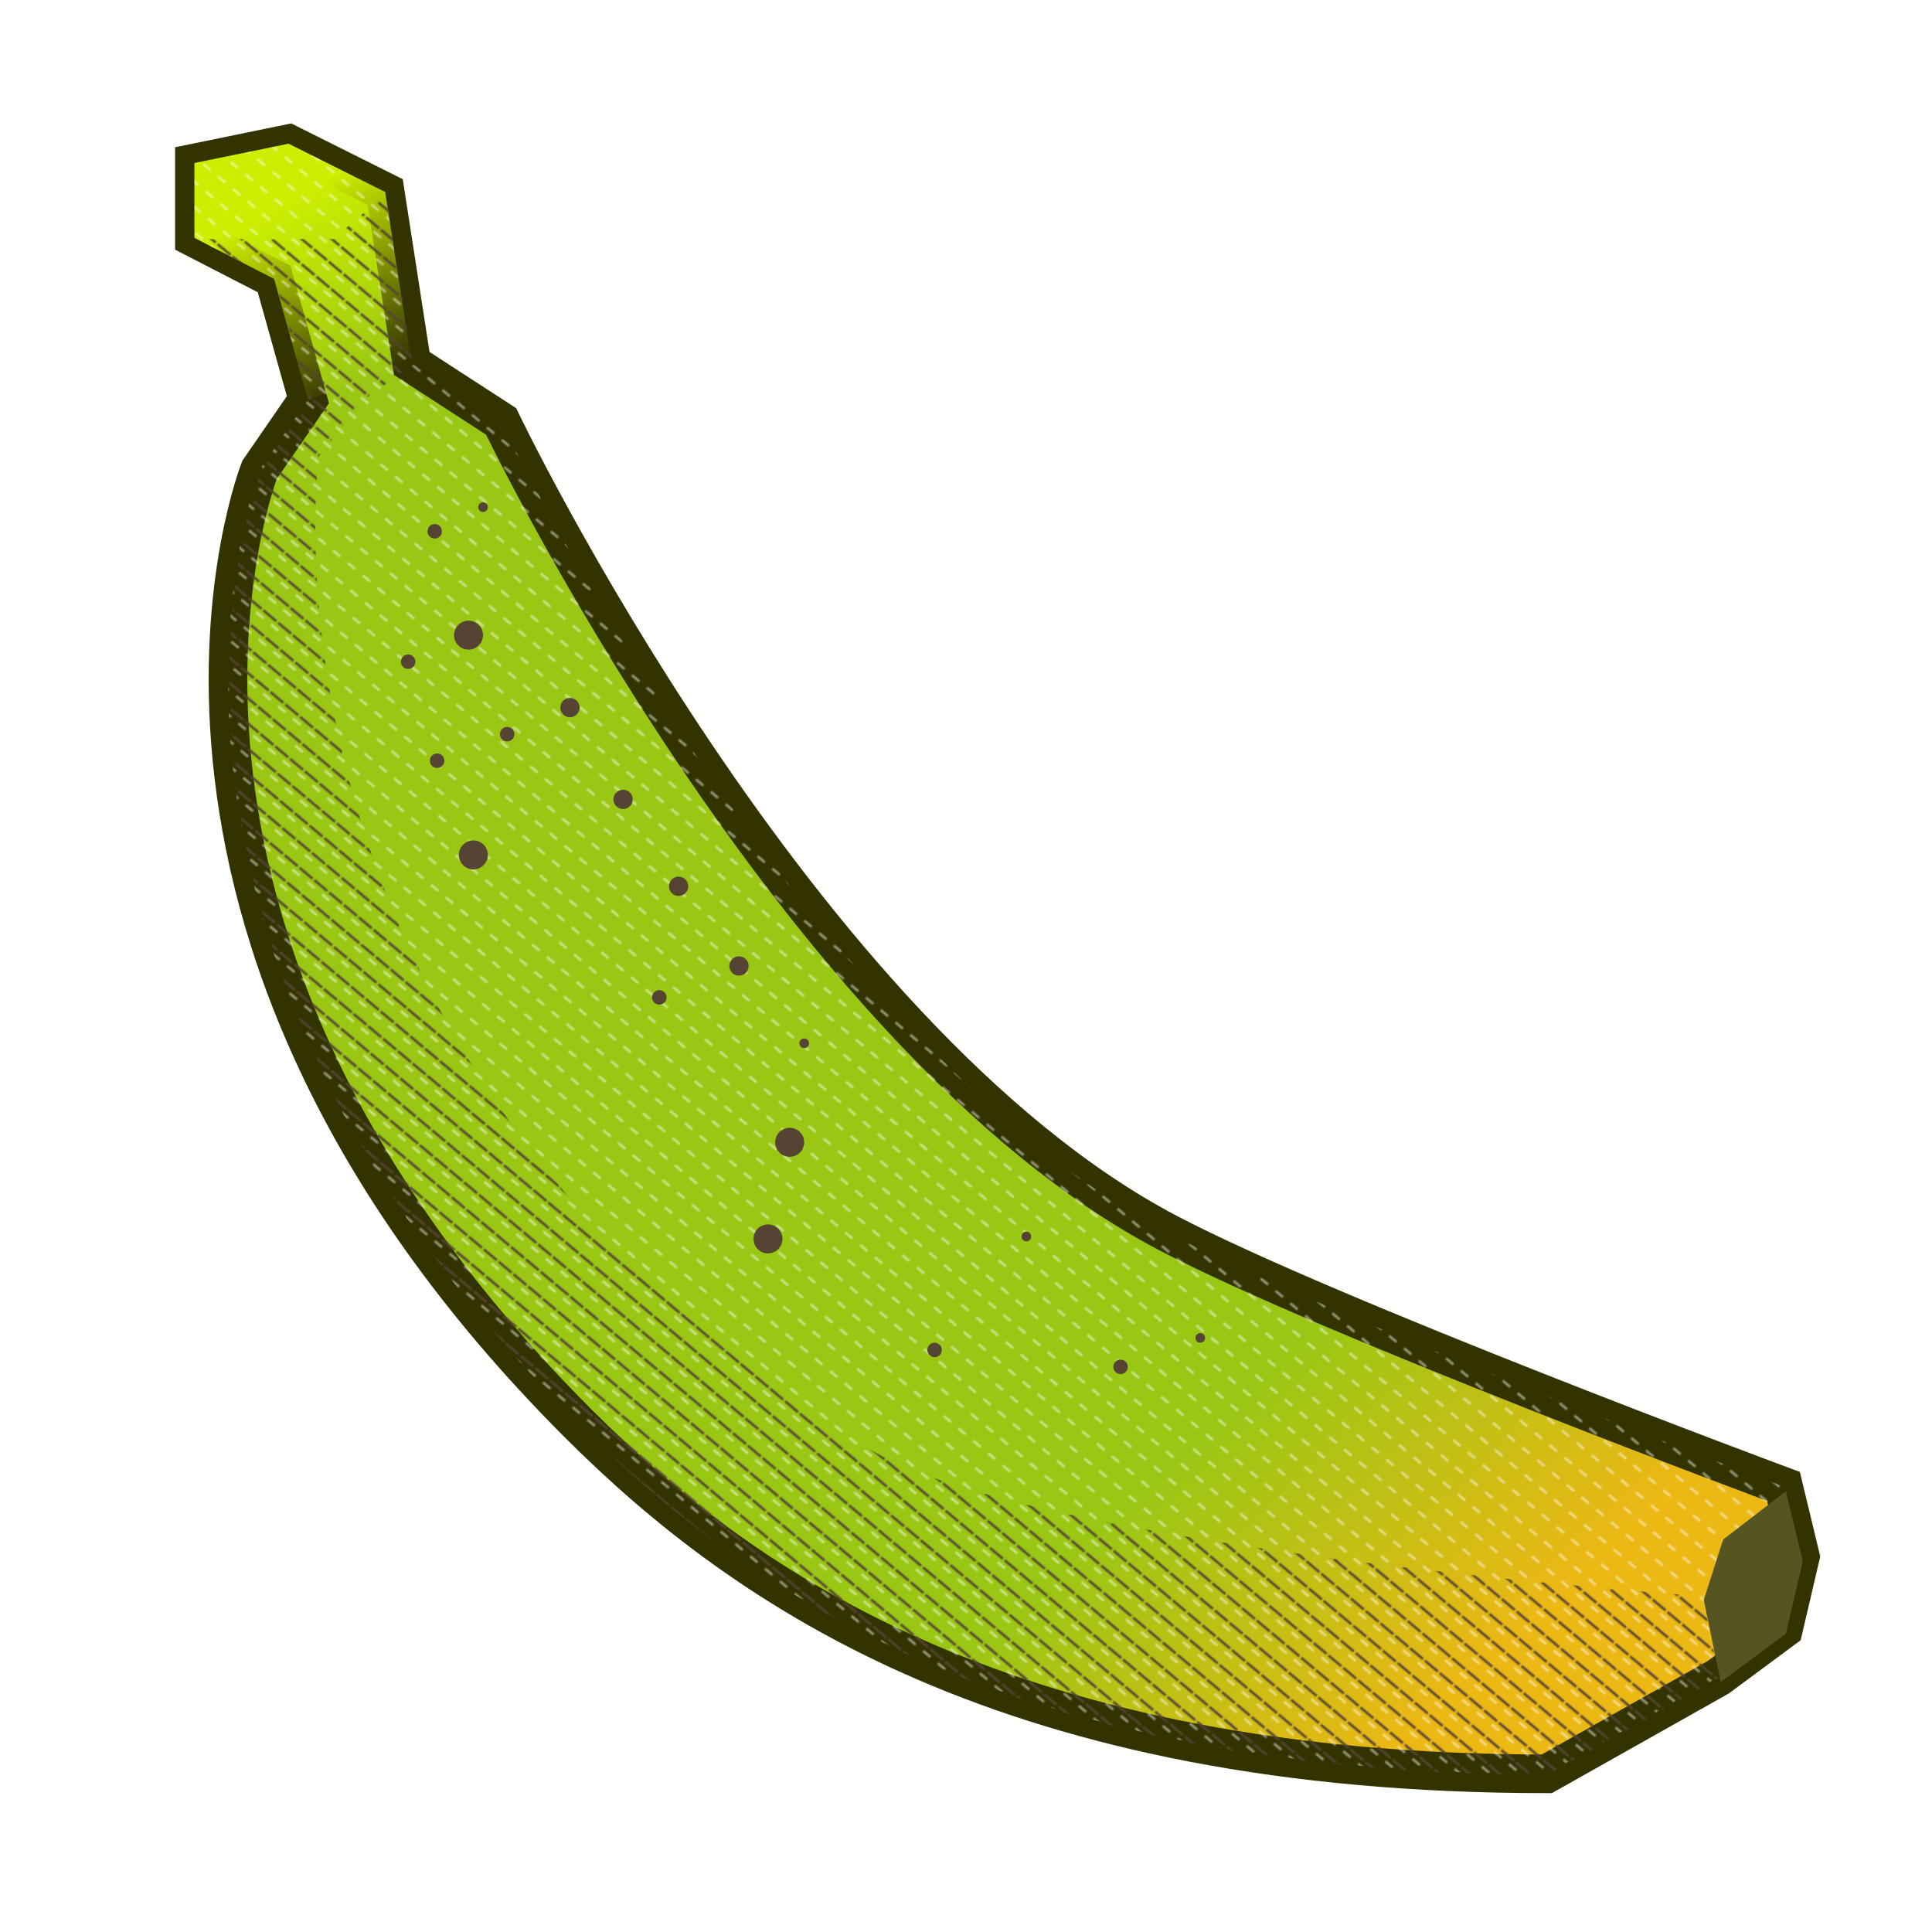 <svg fill-rule="evenodd" height="800" width="800" xmlns="http://www.w3.org/2000/svg" xmlns:xlink="http://www.w3.org/1999/xlink" ><animateTransform id="e" xlink:href="#bn" attributeName="transform" type="rotate" values="0.5;2;4;-5;3;-2;1;-1;.5;-.5;.2;-.2" dur="1s" begin="5s;e.end+9s" /><pattern id="s" width="8" height="8" patternUnits="userSpaceOnUse" patternTransform="rotate(130) translate(3 3)"><line x1="0" y="0" x2="0" y2="7" stroke="#543" stroke-width="2" /></pattern><pattern id="m" width="8" height="8" patternUnits="userSpaceOnUse" patternTransform="rotate(130)"><line x1="0" y="0" x2="0" y2="4" stroke="#FFF" stroke-width="2" opacity=".5" /></pattern><linearGradient id="a" gradientTransform="matrix(49 92 -92 49 96 75)" gradientUnits="userSpaceOnUse" x2="1"><stop offset="0" stop-color="#ce0"/><stop offset=".8" stop-color="#ce0" stop-opacity="0"/></linearGradient><linearGradient id="g" x2="1" y2="1"><stop offset=".72" stop-color="rgb(154,199,20)"/><stop offset=".87" stop-color="rgb(235,184,20)"/></linearGradient><g id="bn"><g><g id="b"><path id="bb" d="m103.5 28.5-39 8v31l33 17 14 50-20 29s-74.519 188.481 132 395c70 70 180 145 401 145l71-40 27-20 7-30-7-29s-188.429-69.985-255-105c-154-81-276-336-276-336l-37-24-11-71z" transform="translate(16 31)" /><use xlink:href="#bb" fill="url(#g)" stroke="#330" stroke-width="16" paint-order="stroke" /><path d="m105.5 46.5 40 20 11 71-43 15-14-50-33-17v-31z" fill="url(#a)" transform="translate(14 13)"/><path d="m138 99 22-19 11 71-21 15-18 23s-34 251 228 411c68.067 41.568 345 61 345 61l6.943 33.723-70.943 40.277c-221 0-331-75-401-145-206.519-206.519-132-395-132-395l20-29-14-50-33-17z" fill="url(#s)" /><use xlink:href="#bb" fill="url(#m)" /><g fill="#543"><circle cx="180" cy="220" r="3" /><circle cx="200" cy="210" r="2" /><circle cx="169" cy="274" r="3" /><circle cx="194" cy="263" r="6" /><circle cx="181" cy="315" r="3" /><circle cx="210" cy="304" r="3" /><circle cx="236" cy="293" r="4" /><circle cx="196" cy="354" r="6" /><circle cx="258" cy="331" r="4" /><circle cx="281" cy="367" r="4" /><circle cx="273" cy="413" r="3" /><circle cx="306" cy="400" r="4" /><circle cx="333" cy="432" r="2" /><circle cx="327" cy="473" r="6" /><circle cx="318" cy="513" r="6" /><circle cx="425" cy="512" r="2" /><circle cx="387" cy="559" r="3" /><circle cx="464" cy="566" r="3" /><circle cx="497" cy="554" r="2" /></g><path d="m119.5 42.5-26 20-8 25 7 34 27-20 7-30z" fill="#552" transform="translate(620 575)"/></g></g></g></svg>